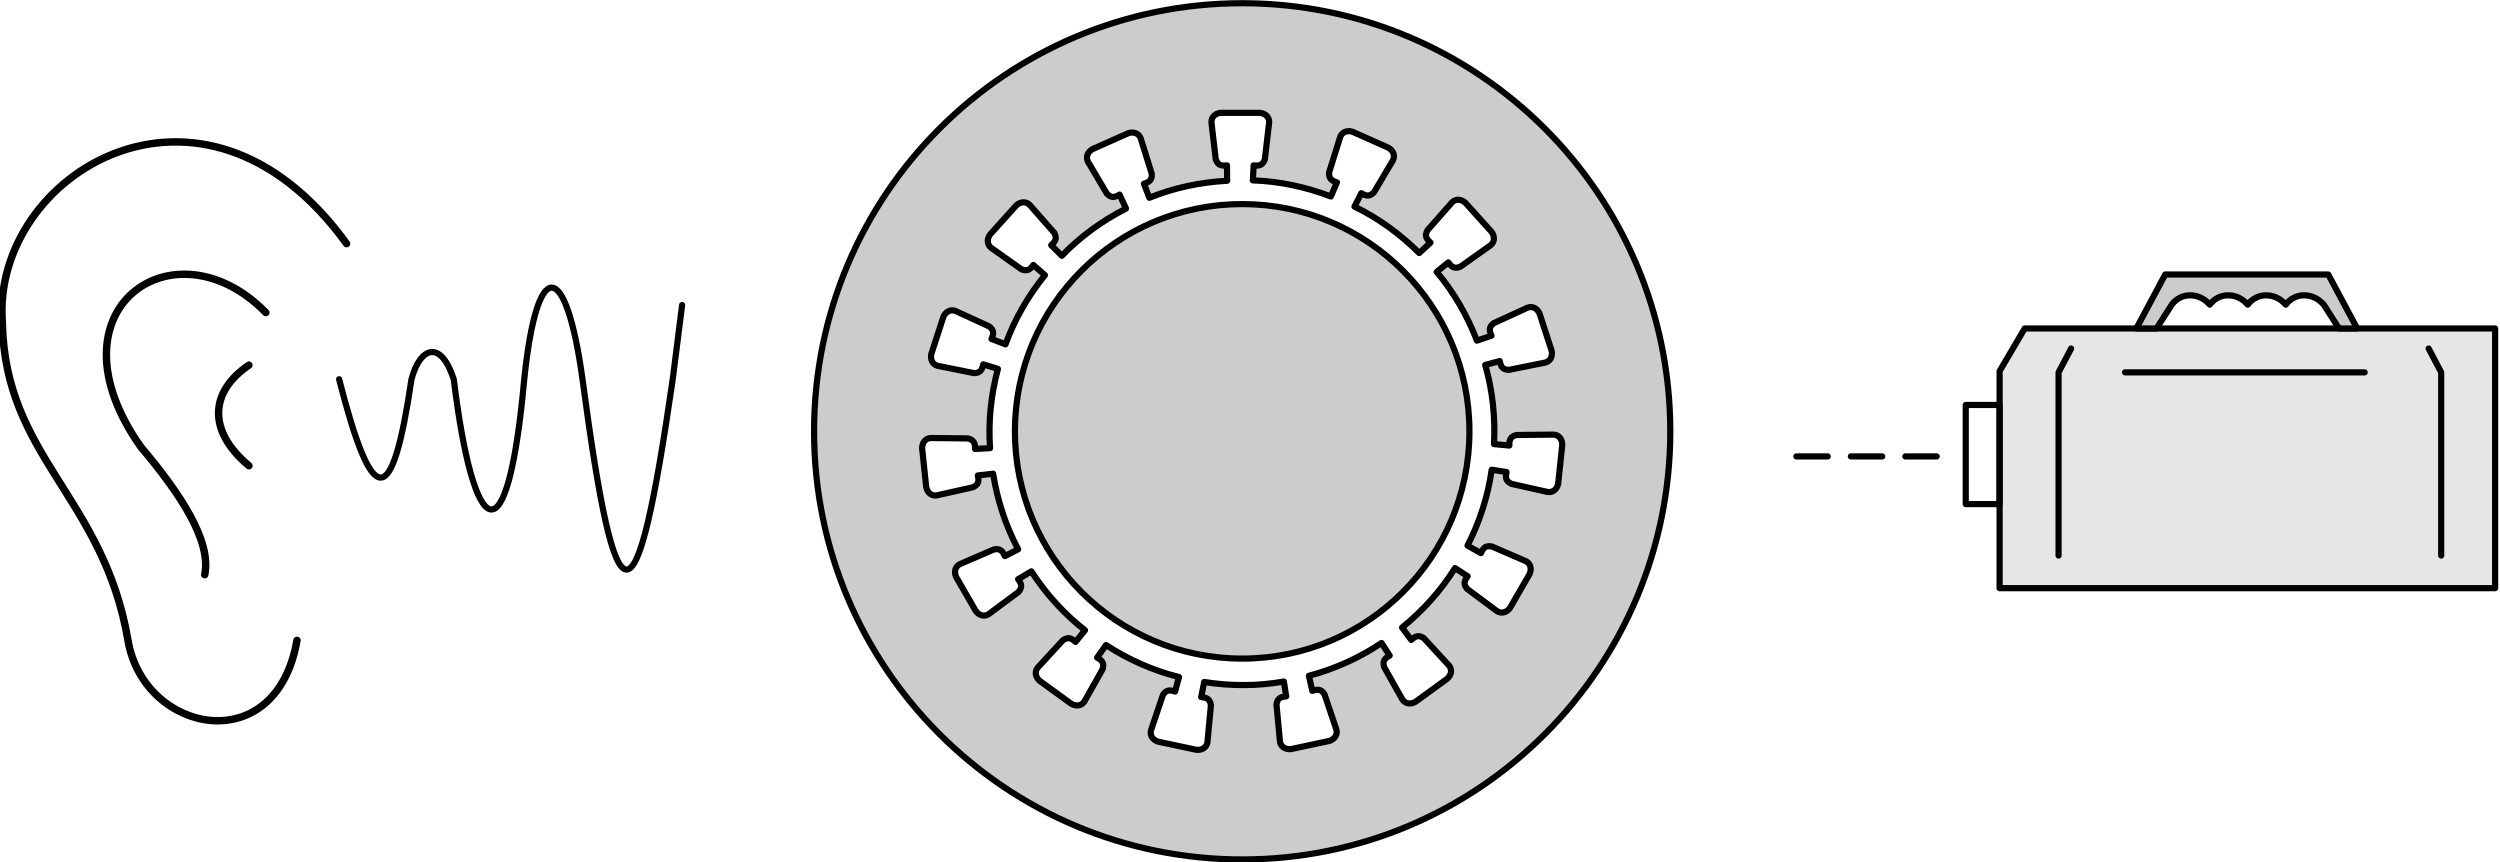 <?xml version="1.0" encoding="UTF-8"?> <svg xmlns="http://www.w3.org/2000/svg" xmlns:xlink="http://www.w3.org/1999/xlink" xmlns:xodm="http://www.corel.com/coreldraw/odm/2003" xml:space="preserve" width="100.964mm" height="34.829mm" version="1.1" style="shape-rendering:geometricPrecision; text-rendering:geometricPrecision; image-rendering:optimizeQuality; fill-rule:evenodd; clip-rule:evenodd" viewBox="0 0 10096.44 3482.9"> <defs> <style type="text/css"> .str1 {stroke:black;stroke-width:30;stroke-linecap:round;stroke-linejoin:round;stroke-miterlimit:22.926} .str0 {stroke:black;stroke-width:25;stroke-linecap:round;stroke-linejoin:round;stroke-miterlimit:22.926} .str2 {stroke:black;stroke-width:25;stroke-linecap:round;stroke-linejoin:round;stroke-miterlimit:22.926} .fil1 {fill:none} .fil0 {fill:#CCCCCC} .fil2 {fill:#E6E6E6} </style> </defs> <g id="Ebene_x0020_1">  <path class="fil0 str0" d="M5016.62 13.02c954.88,0 1728.96,774.08 1728.96,1728.96 0,954.87 -774.08,1728.95 -1728.96,1728.95 -954.87,0 -1728.95,-774.08 -1728.95,-1728.95 0,-954.88 774.08,-1728.96 1728.95,-1728.96zm-255.31 2721.14c-103,-25.46 -203.6,-69.92 -294.6,-129.11l-35.94 50.72c21.02,11.73 29.27,22.33 22.31,46.36l-73.63 130.88c-10.8,16.27 -31.21,21.45 -52.8,9.48l-128.43 -93.31c-18.06,-16.83 -19.43,-37.84 -7.3,-53.15l101.73 -110.47c20.7,-14.03 33.32,-9.47 50.98,6.9l38.18 -47.2c-83.75,-65.14 -157.57,-146.68 -216.62,-237.77l-53.47 31.72c14.44,19.27 17.66,32.3 1.53,51.43l-120.5 89.61c-16.48,10.47 -37.23,6.91 -52.09,-12.8l-79.38 -137.49c-9.65,-22.72 -2.35,-42.48 14.95,-51.53l137.87 -59.54c24.62,-4.4 34.29,4.9 43.76,27.05l54.08 -27.6c-50.01,-93.57 -84.28,-198.08 -101.18,-305.32l-61.74 7.23c5.35,23.48 2.99,36.7 -19.53,47.61l-146.53 32.85c-19.31,2.86 -36.83,-8.84 -42.38,-32.89l-16.59 -157.88c0.42,-24.68 15.13,-39.76 34.62,-40.99l150.15 1.67c24.3,6 29.35,18.43 28.99,42.51l60.63 -3.21c-7.63,-105.82 3.57,-215.24 31.75,-320.08l-59.34 -18.51c-4.66,23.63 -12.2,34.74 -37.21,35.55l-147.22 -29.57c-18.81,-5.25 -30.05,-23.06 -25.34,-47.3l49.06 -150.98c10.43,-22.37 29.99,-30.17 48.3,-23.36l136.49 62.6c19.76,15.36 19.31,28.78 9.19,50.63l56.69 21.72c36.07,-99.77 90.81,-195.18 159.2,-279.49l-46.69 -41.05c-13.86,19.69 -25.27,26.78 -48.44,17.34l-122.47 -86.9c-15.05,-12.44 -18.08,-33.29 -3.91,-53.51l106.23 -117.97c18.62,-16.2 39.67,-15.37 53.62,-1.7l99.23 112.71c11.8,22.06 5.94,34.14 -12.2,49.98l42.96 42.9c73.53,-76.47 162.34,-141.36 259.11,-190.57l-25.96 -56.49c-20.67,12.35 -33.97,14.19 -51.3,-3.86l-76.53 -129.19c-8.7,-17.5 -2.98,-37.77 18.18,-50.48l145.04 -64.57c23.59,-7.22 42.48,2.1 49.67,20.26l44.8 143.32c1.81,24.96 -8.45,33.61 -31.46,40.71l21.78 56.66c98.29,-39.96 205.82,-63.11 314.23,-68.71l-0.74 -62.16c-23.9,2.87 -36.8,-0.86 -45.3,-24.4l-17.36 -149.15c-0.83,-19.52 12.64,-35.71 37.13,-38.72l158.77 0c24.49,3.01 37.96,19.2 37.14,38.72l-17.37 149.15c-8.5,23.54 -21.39,27.27 -45.3,24.4l-3.15 60.63c106.05,3.47 213.71,26.04 315.02,65.02l24.61 -57.08c-23.01,-7.11 -33.28,-15.74 -31.47,-40.7l44.82 -143.34c7.17,-18.15 26.07,-27.46 49.66,-20.25l145.04 64.57c21.16,12.7 26.87,32.98 18.19,50.48l-76.54 129.19c-17.34,18.04 -30.62,16.21 -51.3,3.85l-27.54 54.11c95.46,46.32 184.63,110.72 261.33,187.54l45.7 -42.14c-18.13,-15.86 -24,-27.92 -12.19,-49.99l99.24 -112.71c13.93,-13.67 34.98,-14.48 53.61,1.7l106.23 117.98c14.17,20.21 11.14,41.05 -3.91,53.51l-122.47 86.9c-23.18,9.42 -34.57,2.35 -48.43,-17.36l-47.17 38.24c68.38,81.14 123.63,176.24 162.46,277.62l58.89 -19.92c-10.12,-21.85 -10.57,-35.26 9.19,-50.62l136.51 -62.6c18.29,-6.82 37.85,0.99 48.28,23.36l49.06 150.98c4.72,24.23 -6.52,42.04 -25.34,47.3l-147.22 29.57c-25.01,-0.82 -32.53,-11.92 -37.19,-35.55l-58.64 15.74c29.46,101.94 41.26,211.29 35.49,319.7l61.9 5.76c-0.35,-24.08 4.69,-36.51 29,-42.51l150.15 -1.67c19.49,1.22 34.19,16.3 34.62,40.98l-16.59 157.89c-5.55,24.05 -23.06,35.74 -42.4,32.9l-146.52 -32.87c-22.51,-10.92 -24.87,-24.12 -19.51,-47.6l-59.97 -9.47c-14.55,105.11 -48.24,209.81 -97.61,306.49l54.2 30.44c9.48,-22.14 19.15,-31.45 43.78,-27.04l137.86 59.55c17.3,9.04 24.59,28.8 14.95,51.52l-79.37 137.48c-14.85,19.72 -35.61,23.28 -52.11,12.82l-120.49 -89.63c-16.12,-19.13 -12.91,-32.15 1.54,-51.42l-50.94 -33.04c-56.04,90.1 -129.41,172.05 -213.83,240.29l37.14 49.85c17.66,-16.36 30.28,-20.93 50.99,-6.89l101.71 110.47c12.14,15.3 10.76,36.31 -7.29,53.15l-128.43 93.32c-21.59,11.97 -42,6.78 -52.81,-9.49l-73.62 -130.89c-6.95,-24.03 1.28,-34.61 22.31,-46.35l-33.09 -50.9c-87.84,59.52 -188.19,104.54 -293.08,132.55l13.65 60.64c22.79,-7.76 36.18,-6.81 49.39,14.45l47.99 142.29c4.86,18.91 -4.94,37.54 -28.28,45.58l-155.29 33.02c-24.59,2.15 -41.12,-10.89 -44.38,-30.15l-14.03 -149.51c3.43,-24.79 15.26,-31.11 39.25,-33.27l-9.53 -59.96c-104.46,18.64 -214.44,18.95 -321.65,1.88l-12.2 60.95c23.98,2.17 35.82,8.49 39.24,33.28l-14.04 149.52c-3.24,19.25 -19.78,32.28 -44.37,30.13l-155.29 -33c-23.33,-8.03 -33.14,-26.67 -28.28,-45.59l48 -142.29c13.21,-21.25 26.59,-22.21 49.39,-14.44l15.67 -58.64z"></path> <path class="fil1 str1" d="M1399.68 984.05c-582.98,-805.49 -1434.74,-278.8 -1390.24,317.53 9.8,544.64 408.78,704.3 507.64,1285.68 63.65,374.3 597.82,485.56 682.34,-1.13"></path> <path class="fil1 str1" d="M1073.52 1262.24c-369.39,-376.99 -898.19,-13.91 -504.76,542.71 158.14,187.23 285.9,378.24 258.08,516.14"></path> <path class="fil1 str1" d="M1005.21 1474.77c-155.61,105 -170.78,263.13 0,406.08"></path> <path class="fil1 str2" d="M1369.54 1531.7c135.36,527.53 213.8,531.33 292.23,0 34.16,-129.04 117.64,-163.19 170.78,0 79.69,648.96 216.33,751.45 284.64,0 51.86,-500.96 168.25,-485.78 235.3,0 136.64,1024.7 216.32,1024.7 364.34,0l37.95 -299.82"></path> <polygon class="fil2 str0" points="8075.57,1498.79 8176.9,1326.53 10076.8,1326.53 10076.8,2375.28 8075.57,2375.28 "></polygon> <rect class="fil1 str0" x="7938.77" y="1635.57" width="136.79" height="400.25"></rect> <polyline class="fil1 str0" points="8364.36,1407.59 8313.69,1503.86 8313.69,2243.55 "></polyline> <polyline class="fil1 str0" points="9808.28,1407.59 9858.95,1503.86 9858.95,2243.55 "></polyline> <line class="fil1 str0" x1="8582.21" y1="1503.86" x2="9549.89" y2="1503.86"></line> <line class="fil1 str0" x1="7254.82" y1="1843.31" x2="7381.48" y2="1843.31"></line> <line class="fil1 str0" x1="7474.82" y1="1843.31" x2="7601.48" y2="1843.31"></line> <line class="fil1 str0" x1="7694.82" y1="1843.31" x2="7821.48" y2="1843.31"></line> <path class="fil0 str2" d="M9446.19 1326.53l-61.57 -96.26c-43.9,-50.72 -116.77,-49.59 -153.44,0 -43.9,-50.72 -116.78,-49.59 -153.44,0 -43.91,-50.72 -116.78,-49.59 -153.45,0 -43.9,-50.72 -116.78,-49.59 -153.44,0l-61.58 96.26 -81.46 0 116.53 -217.85 658.63 0 116.53 217.85 -73.31 0z"></path> <circle class="fil0 str0" cx="5016.62" cy="1741.98" r="917.81"></circle> </g> </svg> 